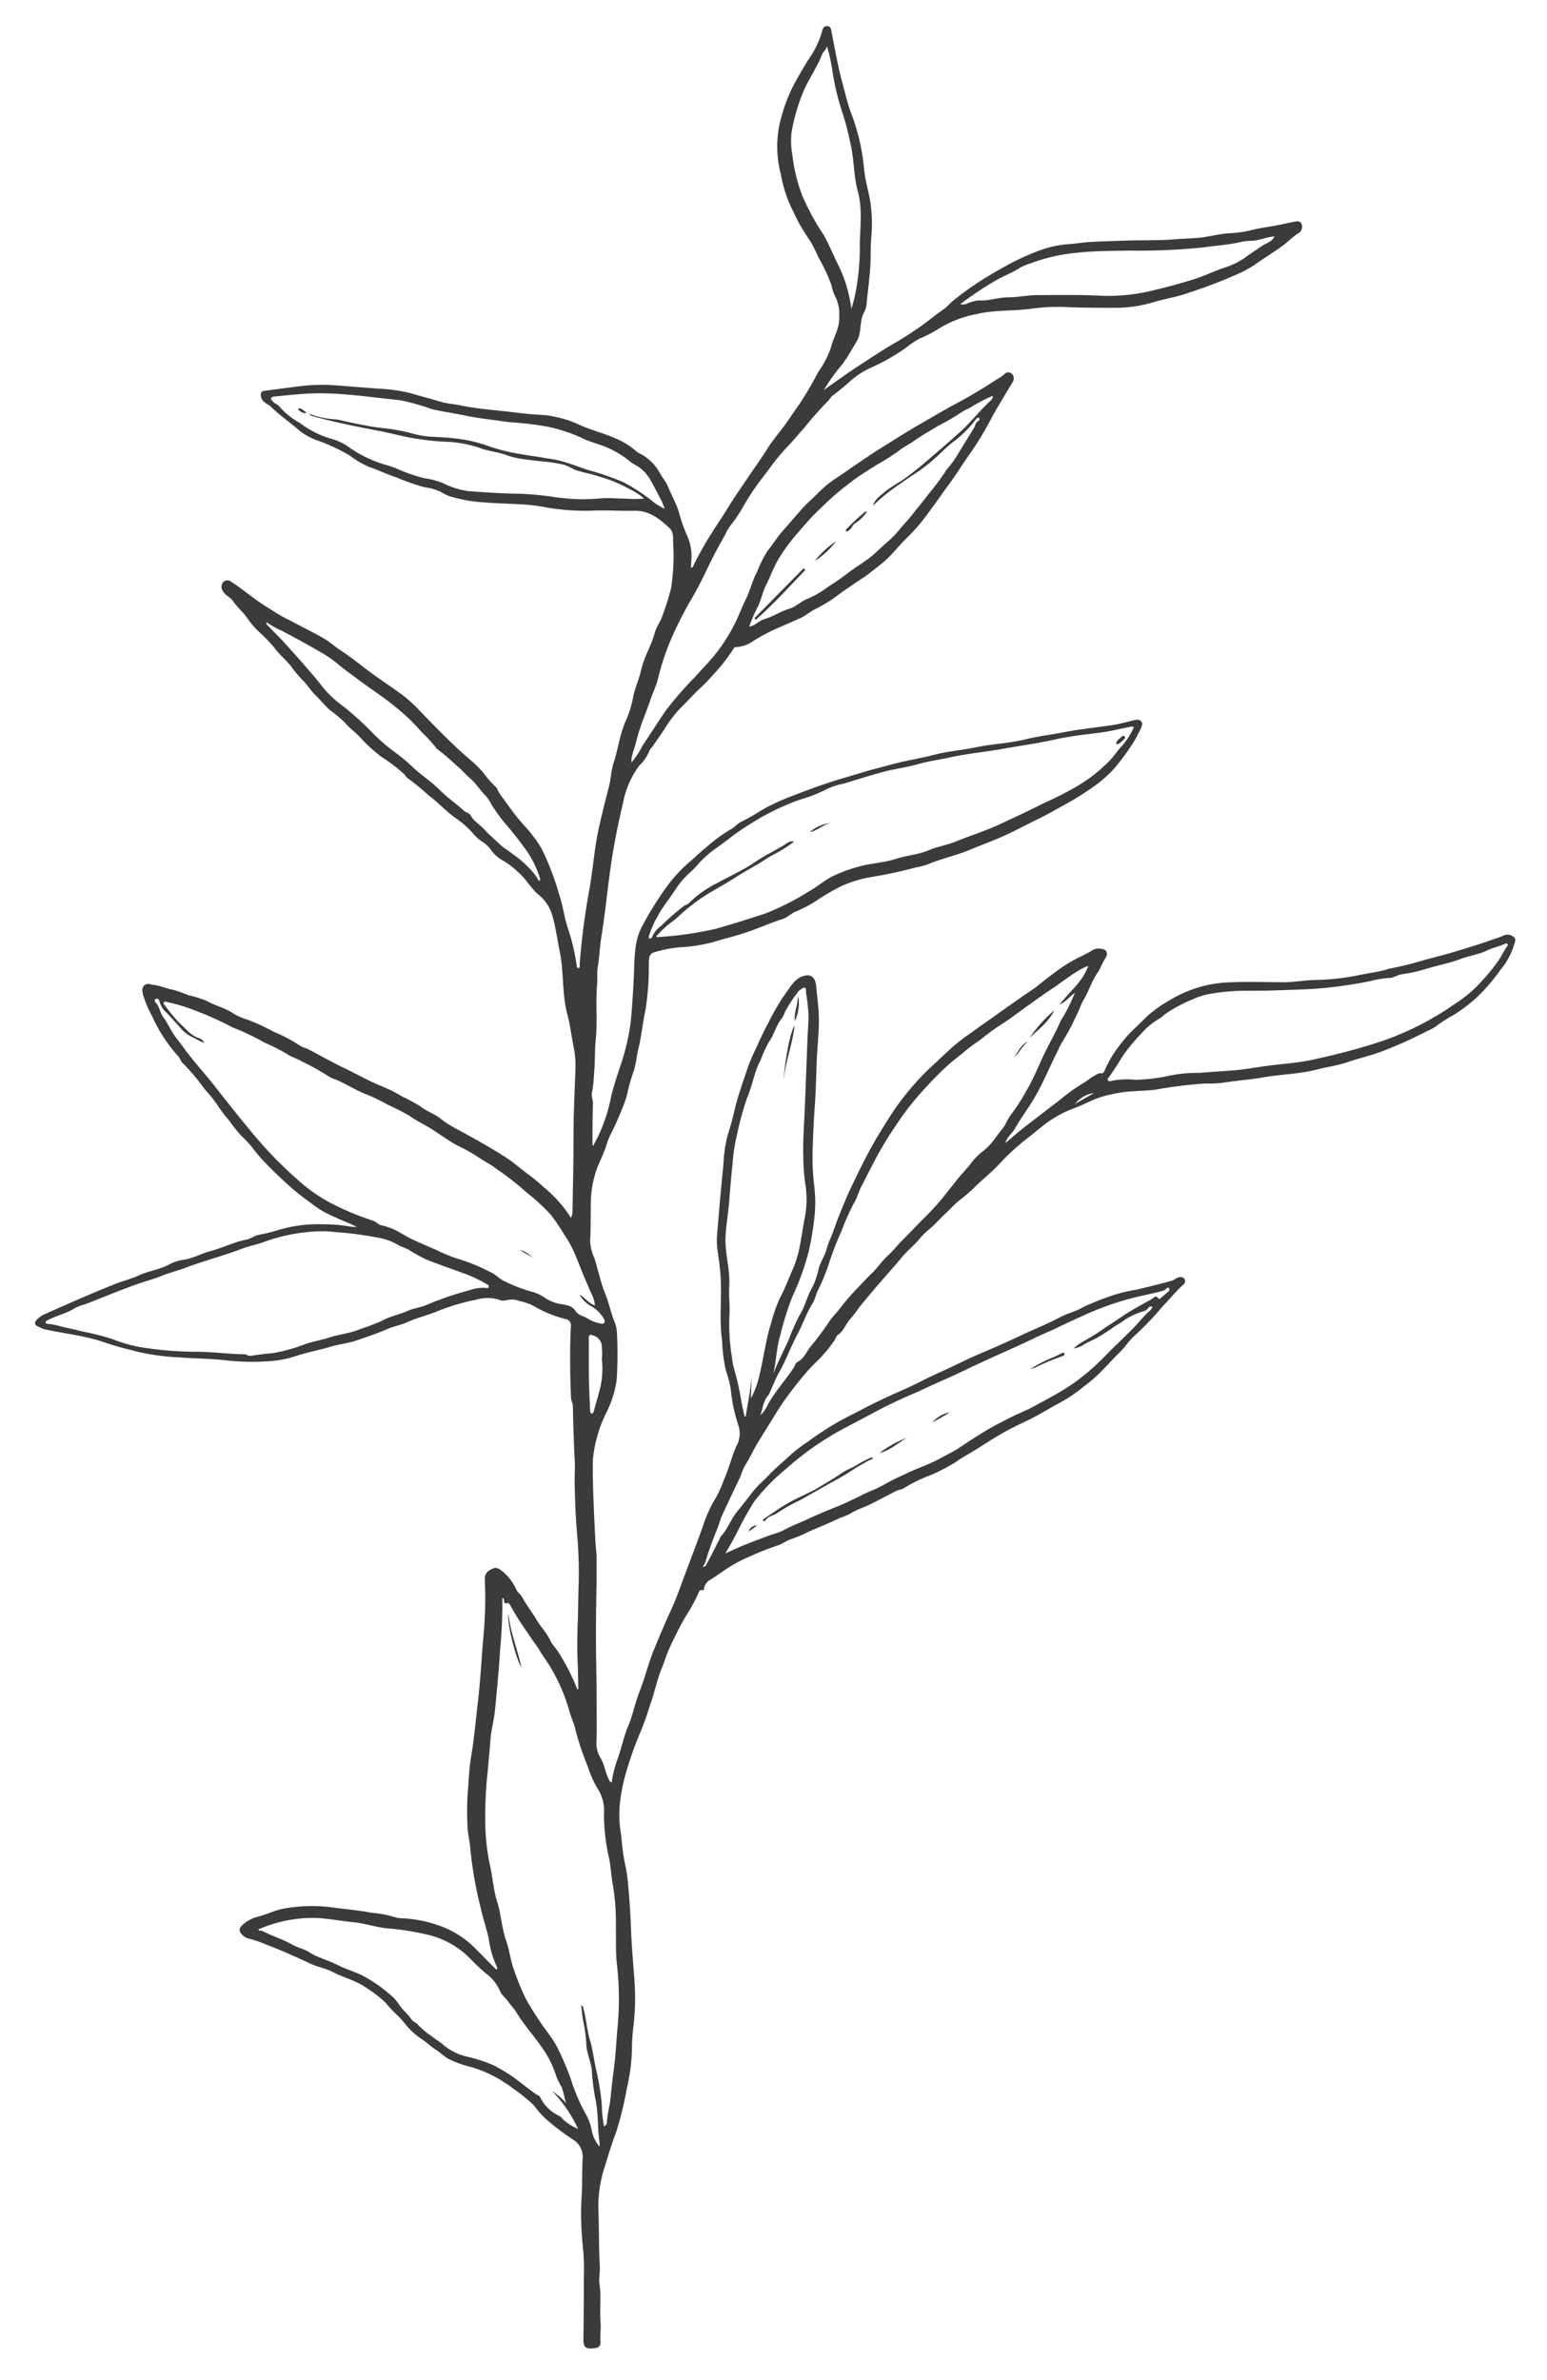 <svg xmlns="http://www.w3.org/2000/svg" xmlns:xlink="http://www.w3.org/1999/xlink" width="220.108" height="338.604" viewBox="0 0 220.108 338.604">
  <defs>
    <clipPath id="clip-path">
      <rect id="Rechteck_171" data-name="Rechteck 171" width="208.665" height="331.524" fill="none"/>
    </clipPath>
  </defs>
  <g id="Gruppe_281" data-name="Gruppe 281" transform="matrix(0.999, 0.035, -0.035, 0.999, 11.57, 0)">
    <g id="Gruppe_274" data-name="Gruppe 274" transform="translate(0)" clip-path="url(#clip-path)">
      <path id="Pfad_2453" data-name="Pfad 2453" d="M137.129,157.988c.315-.278.553-.473.774-.686,1.359-1.3,2.842-2.456,4.278-3.665.787-.662,1.611-1.315,2.4-1.97a26.258,26.258,0,0,1,3.2-2.5c.648-.389,1.226-.959,1.919-1.341.2-.112.391-.273.62-.24.4.056.483-.17.6-.476a16.605,16.605,0,0,1,2.2-3.885A17.341,17.341,0,0,1,154.991,141c.684-.666,1.328-1.42,2.023-2.078a19.447,19.447,0,0,1,2.78-2.067,17.5,17.5,0,0,1,8.288-2.837c2.533-.206,5.074-.219,7.613-.28,1.579-.037,3.115-.4,4.685-.493a33.547,33.547,0,0,0,6.157-.892c1.332-.338,2.7-.523,4.007-.967a2.963,2.963,0,0,1,.391-.126,48.911,48.911,0,0,0,5.079-1.463c1.584-.475,3.174-.938,4.735-1.484,1.432-.5,2.877-.98,4.278-1.544.642-.258,1.323-.46,1.947-.784a1.347,1.347,0,0,1,1.49.188c.388.308.108.736.034,1.14a10.071,10.071,0,0,1-1.825,3.613,26.271,26.271,0,0,1-3.263,4.055,22.467,22.467,0,0,1-3.093,2.515,20.516,20.516,0,0,0-2.507,1.74,5.628,5.628,0,0,1-1.169.684,63.235,63.235,0,0,1-6.252,3.093c-1.657.7-3.388,1.152-5.06,1.791-1.333.509-2.775.741-4.146,1.151-2.514.749-5.128.865-7.662,1.4-1.917.4-3.853.6-5.767.974a15.421,15.421,0,0,1-2.389.187,60.77,60.77,0,0,0-7.139,1.13c-1.128.175-2.273.241-3.411.359a20.268,20.268,0,0,0-4.03.866c-1.35.429-2.558,1.2-3.864,1.744a16.368,16.368,0,0,0-4.492,2.7c-.88.759-1.754,1.534-2.643,2.27a31.834,31.834,0,0,0-3.445,3.466c-1.052,1.187-2.255,2.206-3.335,3.353a23.207,23.207,0,0,1-2.033,1.89c-.761.633-1.387,1.426-2.094,2.118-.739.723-1.361,1.55-2.16,2.227a13.268,13.268,0,0,0-1.6,1.756c-.646.788-1.424,1.443-2.046,2.252-.931,1.209-1.917,2.377-2.876,3.564q-1.409,1.743-2.766,3.528c-.5.659-.932,1.419-1.459,2.024-.646.743-.878,1.758-1.692,2.348-.26.188-.284.508-.438.754a20.09,20.09,0,0,1-1.879,2.515c-.527.609-1.113,1.166-1.636,1.792-.887,1.063-1.714,2.167-2.5,3.3a39.093,39.093,0,0,0-2.1,3.313c-.74,1.351-1.539,2.671-2.291,4.014-.63,1.125-1.094,2.327-1.766,3.422a12.156,12.156,0,0,0-.586,1.6c-.821,1.87-1.634,3.744-2.415,5.63-.252.609-.373,1.271-.6,1.893a47.156,47.156,0,0,0-1.553,4.868,2.416,2.416,0,0,1-.337.561c.477.013.541-.365.656-.6.576-1.164,1.114-2.346,1.664-3.523.038-.082.036-.192.092-.254.98-1.081,1.358-2.521,2.249-3.674.784-1.014,1.516-2.089,2.287-3.112.57-.759,1.327-1.423,1.97-2.157,1.012-1.156,2.176-2.156,3.252-3.245a22.965,22.965,0,0,1,2.274-1.825,42.732,42.732,0,0,1,4.522-3.14c.866-.514,1.758-.982,2.632-1.483q2.849-1.632,5.812-3.044c1.123-.533,2.223-1.128,3.3-1.722,1.142-.627,2.327-1.188,3.479-1.78,1.327-.682,2.641-1.407,4-2.04,1.957-.912,3.909-1.85,5.825-2.841,1.864-.965,3.8-1.8,5.611-2.851,1.03-.6,2.208-.9,3.191-1.53a38.184,38.184,0,0,1,3.529-1.588,21.092,21.092,0,0,1,4-1.175c1.663-.46,3.323-.934,4.971-1.444.4-.122.673-.528,1.147-.555.309-.018.561.034.693.317a.621.621,0,0,1-.189.745c-1.007.972-1.843,2.1-2.776,3.128a45.963,45.963,0,0,1-3.723,4.205,10.45,10.45,0,0,0-1.437,1.7c-.485.656-1.075,1.216-1.609,1.821-.791.895-1.576,1.806-2.421,2.65-.734.734-1.567,1.375-2.355,2.055a21.977,21.977,0,0,1-3.137,2.132c-1.179.706-2.327,1.474-3.543,2.135s-2.485,1.28-3.682,2.016-2.379,1.527-3.525,2.328c-1.1.773-2.292,1.421-3.365,2.258a27.412,27.412,0,0,1-3.5,1.954,20.07,20.07,0,0,0-3.463,1.831c-.386.329-.925.339-1.371.6-1.081.622-2.175,1.234-3.264,1.841-1.028.575-2.153.949-3.132,1.615a14.319,14.319,0,0,1-1.431.644c-1.417.756-2.893,1.394-4.334,2.093a19.416,19.416,0,0,1-2.4,1.124c-.662.216-1.246.728-1.931.98a41.277,41.277,0,0,0-3.833,1.669,20.73,20.73,0,0,0-3.279,1.885c-.74.548-1.485,1.107-2.25,1.628a1.818,1.818,0,0,0-.889,1.238c-.02.123.018.365-.15.321-.476-.125-.568.251-.661.51a23.7,23.7,0,0,1-1.619,3.22c-.806,1.478-1.479,3.007-2.142,4.542-.415.96-.652,1.995-1.022,2.976-.663,1.757-.925,3.627-1.523,5.391a36.946,36.946,0,0,1-1.207,3.829,49.978,49.978,0,0,0-1.674,5.18A26.132,26.132,0,0,0,85.6,253.8a16.157,16.157,0,0,0,.315,4.422c.156,1.109.285,2.225.517,3.319.205.969.485,1.919.621,2.906q.5,3.631.761,7.287c.171,2.442.492,4.874.749,7.31a34.866,34.866,0,0,1,.048,6.776,23.4,23.4,0,0,0-.08,2.47,26.968,26.968,0,0,1-.5,5.944,50.919,50.919,0,0,1-1.319,6.36c-.641,1.852-1.11,3.749-1.631,5.628a18.253,18.253,0,0,0-.477,6.068c.16,2.482.218,4.972.443,7.447.08.877-.107,1.763.048,2.586.338,1.8.122,3.609.335,5.4.11.925-.015,1.873.093,2.809a.742.742,0,0,1-.657.888c-1.435.288-1.767-.054-1.788-1.171q-.085-4.424-.252-8.844a30.922,30.922,0,0,0-.29-4.367,44.169,44.169,0,0,1-.407-7.7c-.009-1.572-.077-3.145-.067-4.719a2.882,2.882,0,0,0-1.464-2.739,33.773,33.773,0,0,1-3.814-2.671,11.185,11.185,0,0,1-1.716-1.763,10.161,10.161,0,0,0-.836-.782,28.353,28.353,0,0,0-2.621-1.882c-.5-.39-1.08-.677-1.618-1.02a17.763,17.763,0,0,0-4.334-1.706,14.89,14.89,0,0,1-3.28-1.073c-.6-.356-1.124-.83-1.724-1.182-.728-.427-1.341-1.006-2.067-1.448a10.053,10.053,0,0,1-2.406-2.043,13.226,13.226,0,0,0-1.5-1.509c-.643-.539-1.142-1.2-1.771-1.753a19.8,19.8,0,0,0-2.609-1.811c-1.482-.928-3.2-1.253-4.748-2.008-.931-.454-2.017-.581-2.982-.981-2.134-.882-4.261-1.785-6.449-2.521a17.826,17.826,0,0,0-2.59-.8,1.94,1.94,0,0,1-1.1-.627.765.765,0,0,1-.008-1.184,4.844,4.844,0,0,1,2.171-1.336c1.309-.363,2.486-1.067,3.849-1.331a22.145,22.145,0,0,1,6.605-.4c1.931.2,3.881.274,5.793.586a14.657,14.657,0,0,1,3.357.519,4.179,4.179,0,0,0,1.168.109,18.265,18.265,0,0,1,4.87.775,13.6,13.6,0,0,1,5.015,2.693c1.211,1.109,2.395,2.247,3.6,3.375a.323.323,0,0,0,.043-.451,13.357,13.357,0,0,1-1.27-3.872c-.36-1.462-.912-2.858-1.288-4.316a57.258,57.258,0,0,1-1.786-8.4c-.116-1.126-.472-2.234-.525-3.36a40.9,40.9,0,0,1-.134-4.457c.106-1.733.06-3.484.294-5.2.34-2.487.468-4.988.674-7.483.248-3.011.334-6.032.449-9.052a61.372,61.372,0,0,0,.1-6.644c-.052-.752-.092-1.5-.147-2.255-.069-.951.584-1.326,1.225-1.6.471-.2.992.191,1.376.506a6.82,6.82,0,0,1,1.928,2.415c.187.407.638.632.87,1.036.642,1.119,1.5,2.1,2.185,3.179.639,1.015,1.533,1.83,2.077,2.916.284.568.809.995,1.166,1.556a31.5,31.5,0,0,1,2.809,5.016c.032.079.049.183.215.188-.068-1.2-.112-2.4-.209-3.592-.161-1.984-.212-3.97-.206-5.96.006-1.69-.055-3.379-.058-5.069a59.431,59.431,0,0,0-.4-6.834c-.213-1.809-.406-3.621-.524-5.434-.093-1.431-.194-2.866-.189-4.309,0-1.012-.141-2.043-.212-3.067-.138-2-.284-4-.382-6-.021-.422-.276-.733-.308-1.157-.262-3.394-.422-6.791-.381-10.194a.873.873,0,0,0-.782-.994,17.465,17.465,0,0,1-4.158-1.469,7.779,7.779,0,0,0-2.425-.857,3.172,3.172,0,0,0-1.967-.057,1.451,1.451,0,0,1-1.058-.057,5.662,5.662,0,0,0-3.177.118,31.061,31.061,0,0,0-5.563,1.876c-1.358.616-2.8.989-4.131,1.659-.889.447-1.9.65-2.8,1.078-1.468.7-2.985,1.272-4.5,1.842-1.084.407-2.267.543-3.367.916-1.759.6-3.577.989-5.319,1.651a14.688,14.688,0,0,1-3.472.759,32.912,32.912,0,0,1-6.338.088c-2.208-.163-4.413-.081-6.616-.183a32.513,32.513,0,0,1-5.756-.568c-1.573-.36-3.171-.665-4.705-1.147-2.887-.906-5.894-1.079-8.837-1.626a7.227,7.227,0,0,1-1.081-.484c-.271-.094-.2-.519.009-.78a3.777,3.777,0,0,1,1.322-.948c1.539-.761,3.088-1.5,4.637-2.244,1.619-.776,3.255-1.517,4.893-2.254,1.124-.5,2.334-.817,3.41-1.368,1.435-.735,3.052-.957,4.438-1.8a6.186,6.186,0,0,1,1.994-.688c1.312-.261,2.443-.979,3.707-1.359,1.725-.52,3.317-1.415,5.088-1.822.568-.13,1.018-.536,1.6-.708a25.12,25.12,0,0,0,2.576-.706,19.726,19.726,0,0,1,6.617-1.138,22.1,22.1,0,0,1,3.96.2,6.575,6.575,0,0,0,.852.006c-1.992-.919-4.177-1.474-6.021-2.736-1.227-.84-2.465-1.669-3.619-2.627q-1.853-1.537-3.586-3.2a21.134,21.134,0,0,1-1.794-1.916,14.943,14.943,0,0,0-1.874-1.934,18.039,18.039,0,0,1-1.785-2.091,15.923,15.923,0,0,1-1.584-1.914,20.136,20.136,0,0,0-2.055-2.415,29.332,29.332,0,0,0-3.248-3.594c-.3-.243-.393-.654-.665-.948a21.33,21.33,0,0,1-3.875-5.481,16.894,16.894,0,0,1-1.453-3.1c-.111-.476-.255-.981.15-1.362.371-.35.822-.14,1.279-.1.969.078,1.853.47,2.8.6a14.844,14.844,0,0,1,2.189.691,14.936,14.936,0,0,1,2.7.743c1.259.657,2.68.894,3.9,1.68a8.522,8.522,0,0,0,1.9.75,27.543,27.543,0,0,1,3.886,1.625,20.458,20.458,0,0,1,3.722,1.8,5.232,5.232,0,0,0,1.076.424c1.776.818,3.5,1.755,5.29,2.53,1.745.755,3.425,1.649,5.211,2.33a19.551,19.551,0,0,1,3.221,1.449,28.638,28.638,0,0,1,2.587,1.265c.978.751,2.178,1.04,3.155,1.8a16.27,16.27,0,0,0,2.722,1.546c2.277,1.15,4.549,2.31,6.735,3.619,1.143.685,2.161,1.575,3.279,2.307a26.766,26.766,0,0,1,2.123,1.647,18.466,18.466,0,0,1,4.061,4.258,2.368,2.368,0,0,0,.181-1.054c-.064-3.453-.089-6.907-.22-10.358-.121-3.178-.072-6.353-.068-9.53a13.25,13.25,0,0,0-.335-3.237c-.382-1.544-.6-3.142-1.069-4.667-.907-2.924-.7-6.017-1.411-8.956-.43-1.784-.717-3.617-1.318-5.342a5.719,5.719,0,0,0-1.934-2.62c-1.2-.915-1.935-2.3-3.132-3.2a10.767,10.767,0,0,0-2.3-1.6,5.119,5.119,0,0,1-1.63-1.4A4.292,4.292,0,0,0,61.35,117.8a5.843,5.843,0,0,1-1.564-1.3,14.218,14.218,0,0,0-2.726-2.174c-1.277-.872-2.368-2.016-3.648-2.884a37.513,37.513,0,0,0-3.105-2.377c-.244-.132-.381-.449-.607-.631a23.2,23.2,0,0,0-3.189-2.24c-.281-.159-.5-.381-.743-.551a20.246,20.246,0,0,1-2.516-2.237c-.664-.644-1.436-1.15-2.07-1.834a14.092,14.092,0,0,0-2.061-1.648c-.827-.611-1.468-1.415-2.232-2.089-.789-.7-1.34-1.6-2.136-2.3A19.038,19.038,0,0,1,33.1,93.666c-.669-.767-1.463-1.394-2.131-2.159a20.652,20.652,0,0,0-2.522-2.5,11.745,11.745,0,0,1-1.81-1.986c-.645-.824-1.473-1.46-2.084-2.309-.374-.519-1.081-.7-1.447-1.308a1.052,1.052,0,0,1-.052-1.266.821.821,0,0,1,1.179-.122c.744.435,1.457.925,2.159,1.425.586.417,1.178.819,1.78,1.213.873.571,1.779,1.075,2.679,1.6s1.867.921,2.8,1.383c1.335.66,2.7,1.253,4.016,1.964.923.5,1.707,1.173,2.6,1.708,1.566.942,3.008,2.083,4.524,3.1,1.4.94,2.852,1.831,4.251,2.773a19.808,19.808,0,0,1,2.59,2.178c.9.867,1.8,1.744,2.711,2.6,1.526,1.422,3.066,2.835,4.71,4.133a16.956,16.956,0,0,1,1.94,1.77,15.457,15.457,0,0,0,1.874,2c.268.2.293.5.46.735.6.848,1.27,1.642,1.9,2.463a28.492,28.492,0,0,0,1.95,2.224,19.241,19.241,0,0,1,2.506,3.092,38.549,38.549,0,0,1,2.723,6.406c.621,1.6.853,3.309,1.453,4.883a29.346,29.346,0,0,1,1.391,5.063c.035.185.021.5.282.484.293-.019.154-.328.16-.5a101.41,101.41,0,0,1,1-10.646c.431-2.977.51-5.993,1.067-8.951q.548-2.913,1.208-5.8c.265-1.162.228-2.372.562-3.512.606-2.07.743-4.251,1.627-6.264A15.674,15.674,0,0,0,82,96.213c.248-1.273.742-2.475.984-3.748.349-1.836,1.315-3.473,1.736-5.292.2-.878.78-1.624,1.014-2.509a36.619,36.619,0,0,0,1.089-3.917,30.749,30.749,0,0,0,.07-6.506c-.051-.75.024-1.529-.623-2.083-1.457-1.248-2.945-2.386-5.046-2.26-1.844.111-3.7.046-5.541.16a32.22,32.22,0,0,1-7.184-.223c-2.841-.466-5.682-.226-8.519-.379a20.456,20.456,0,0,1-5.19-.73,6.485,6.485,0,0,1-1.107-.5,7.2,7.2,0,0,0-2.416-.627,32.654,32.654,0,0,1-4.177-1.3c-1.307-.376-2.547-.936-3.853-1.327a12.714,12.714,0,0,1-2.729-1.482,25.572,25.572,0,0,0-4.463-1.932,9.32,9.32,0,0,1-2.756-1.305c-1.393-1.143-2.924-2.1-4.26-3.312-.49-.443-1.245-.569-1.47-1.342-.164-.562-.062-.84.5-.932,1.571-.258,3.14-.526,4.711-.784a26.587,26.587,0,0,1,5.464-.334c2.058.088,4.115.185,6.173.257a22.2,22.2,0,0,1,4.624.54c1.339.336,2.69.639,4.024,1,.911.247,1.857.248,2.778.411,2.589.458,5.218.5,7.826.744,1.4.133,2.825.209,4.242.231a16.04,16.04,0,0,1,5.4,1.355c1.637.618,3.361.983,4.966,1.648a10.535,10.535,0,0,1,3.01,1.755,1.8,1.8,0,0,0,.414.224,6.821,6.821,0,0,1,2.987,2.725c.335.615.867,1.106,1.158,1.759.557,1.251,1.287,2.41,1.742,3.724a20.727,20.727,0,0,0,1.348,3.407,7.313,7.313,0,0,1,.626,3.647c0,.246,0,.492,0,.762.332-.077.348-.344.427-.533a45,45,0,0,1,2.208-4.277c.68-1.23,1.464-2.394,2.146-3.622.856-1.54,1.821-3.02,2.752-4.517.919-1.478,1.9-2.917,2.767-4.426.762-1.33,1.76-2.486,2.575-3.766.581-.914,1.171-1.834,1.762-2.737a50.249,50.249,0,0,0,2.5-4.638,13.541,13.541,0,0,0,1.665-3.483c.294-1.508,1.2-2.862,1.034-4.493a5.469,5.469,0,0,0-.657-2.8,6.586,6.586,0,0,1-.6-1.6,22.959,22.959,0,0,0-1.947-3.824,23.214,23.214,0,0,0-1.22-2.251c-.481-.652-.923-1.321-1.375-1.988-.6-.891-1.033-1.853-1.553-2.775a19.468,19.468,0,0,1-1.684-4.786,15.407,15.407,0,0,1-.24-7.865,24.532,24.532,0,0,1,1.439-4.376c.677-1.425,1.424-2.827,2.214-4.2A12.792,12.792,0,0,0,105.535.733c.075-.416.233-.75.736-.732s.511.44.6.786C107.44,3.128,107.9,5.5,108.621,7.8c.443,1.42.805,2.872,1.367,4.259a29.948,29.948,0,0,1,2.182,7.923c.183,1.646.762,3.227,1.08,4.851a21.01,21.01,0,0,1,.3,4.971c-.066,1.5.058,3.014,0,4.519-.067,1.758-.253,3.512-.353,5.27a3.588,3.588,0,0,1-.4,1.144c-.518,1.291-.114,2.76-.819,4-.625,1.1-1.178,2.224-1.9,3.274a27.159,27.159,0,0,0-2.517,3.769c1.618-1.219,3.061-2.362,4.563-3.421,1.683-1.187,3.35-2.393,5.1-3.5a48.047,48.047,0,0,0,4.535-3.2c.82-.664,1.632-1.353,2.478-1.993.514-.388.89-.931,1.406-1.355a47.53,47.53,0,0,1,4.265-3.251c1.347-.875,2.7-1.717,4.1-2.515a35.435,35.435,0,0,1,3.974-1.863,15.228,15.228,0,0,1,3.93-.9c1.1-.14,2.2-.354,3.3-.44,1.45-.113,2.9-.209,4.355-.311,2.44-.173,4.892-.166,7.324-.459,1.043-.126,2.1-.17,3.139-.3,1.437-.185,2.823-.638,4.273-.8a17.738,17.738,0,0,0,3.163-.53c1.354-.414,2.747-.6,4.11-.938.752-.186,1.5-.384,2.258-.552.353-.078.731-.039.869.356a1.074,1.074,0,0,1-.388,1.29c-.831.534-1.457,1.29-2.226,1.888-1.279,1-2.634,1.887-3.916,2.871a17.052,17.052,0,0,1-2.445,1.422,70.46,70.46,0,0,1-6.671,2.816c-1.685.692-3.452,1-5.147,1.581a18.659,18.659,0,0,1-5.423.96c-2.087.075-4.176.137-6.267.139a28.3,28.3,0,0,0-5.195.344c-2.7.51-5.481.368-8.127,1.1a15.763,15.763,0,0,0-5.162,2.171,18.252,18.252,0,0,1-2.818,1.6,12.838,12.838,0,0,0-1.863,1.357,29.268,29.268,0,0,1-4.751,2.946,11.69,11.69,0,0,0-3.2,2.251c-.736.729-1.542,1.39-2.338,2.056-.239.2-.325.5-.538.7a51.567,51.567,0,0,0-3.378,4.107c-.652.738-1.234,1.549-1.89,2.284A29.758,29.758,0,0,0,100.57,62.7c-.528.775-1.071,1.562-1.63,2.324a36.638,36.638,0,0,0-2.169,3.552,20.279,20.279,0,0,1-1.881,3.048,6.251,6.251,0,0,0-.626,1.21c-.716,1.362-1.411,2.728-2.034,4.14-.7,1.588-1.39,3.189-2.21,4.731a56.285,56.285,0,0,0-2.742,5.773,34.907,34.907,0,0,0-1.853,6.127c-.2,1.035-.661,2.026-.969,3.05-.6,1.98-1.38,3.9-1.8,5.939-.154.749-.414,1.481-.556,2.238a2,2,0,0,0-.021.859,11.645,11.645,0,0,0,1.453-2.4c1.093-1.735,2.108-3.516,3.225-5.24A51.647,51.647,0,0,1,90.6,93.318c1.058-1.278,2.207-2.5,3.162-3.853a25.2,25.2,0,0,0,2.323-4.057c.512-1.119.885-2.293,1.391-3.4.608-1.328.862-2.775,1.511-4.059a16.77,16.77,0,0,1,1.375-3.014c.7-.884,1.21-1.884,1.932-2.758.9-1.091,1.79-2.2,2.679-3.3.685-.851,1.5-1.565,2.231-2.354A15.18,15.18,0,0,1,109.55,64.4c1.2-.843,2.357-1.741,3.541-2.6,1.019-.743,2.044-1.492,3.088-2.189,1.751-1.168,3.478-2.372,5.271-3.482,1.552-.96,3.082-1.95,4.655-2.882a70.01,70.01,0,0,0,5.938-3.8,5.666,5.666,0,0,0,1.093-.786.738.738,0,0,1,1.05-.168.937.937,0,0,1,.193,1.229c-1.016,1.847-2.075,3.669-3,5.567a43.387,43.387,0,0,1-2.7,4.8c-.993,1.507-1.876,3.081-2.9,4.569-.906,1.321-1.764,2.679-2.68,3.99A26.134,26.134,0,0,1,120.3,72.2c-1.028,1.032-1.883,2.234-2.9,3.279-.8.821-1.724,1.522-2.6,2.266-.639.542-1.362.976-2.019,1.483-.682.525-1.408,1-2.058,1.558a20.894,20.894,0,0,1-3.383,2.251c-.691.393-1.257.942-1.98,1.3-1.214.6-2.435,1.179-3.654,1.765A29.69,29.69,0,0,0,98.8,87.807a4.615,4.615,0,0,1-2.422.974.4.4,0,0,0-.377.253,24.514,24.514,0,0,1-2.859,3.908,21.743,21.743,0,0,1-1.868,2.043c-.689.705-1.345,1.473-2,2.192a17.438,17.438,0,0,0-2.369,3.071c-.578,1.023-1.238,2-1.866,2.992-.182.288-.467.517-.542.863a5.92,5.92,0,0,1-1.313,2.021,12.645,12.645,0,0,0-2.051,4.967c-.538,2.793-1.05,5.579-1.383,8.409-.445,3.779-.646,7.58-1.123,11.353-.172,1.364-.152,2.738-.342,4.09-.121.854.037,1.683-.008,2.522-.142,2.645.258,5.283.076,7.934-.108,1.585.051,3.19-.073,4.774a17.031,17.031,0,0,1-.194,2.714c-.11.46.192.99.191,1.531,0,1.921.077,3.841.13,5.762a1.34,1.34,0,0,0,.1.279c.191-.39.336-.71.5-1.018a23.673,23.673,0,0,0,1.844-6.256c.282-1.259.631-2.505.986-3.747a32.833,32.833,0,0,0,1.4-6.734c.128-1.827.164-3.653.21-5.48.046-1.779-.05-3.57.128-5.334a8.979,8.979,0,0,1,1-3.312,48.416,48.416,0,0,1,2.865-4.988,21.013,21.013,0,0,1,3.178-3.829c.837-.738,1.594-1.589,2.453-2.305a22.152,22.152,0,0,1,3.433-2.722c.554-.3.9-.859,1.5-1.148a27.271,27.271,0,0,0,2.692-1.665,26.474,26.474,0,0,1,3.758-1.971c2.125-.919,4.269-1.816,6.457-2.6,1.346-.485,2.712-.9,4.06-1.376,1.285-.451,2.6-.8,3.9-1.216,2.023-.648,4.113-1.02,6.135-1.625,2-.6,4.057-.819,6.063-1.313,2.29-.563,4.667-.713,6.921-1.362,1.754-.506,3.548-.761,5.313-1.175,2.355-.552,4.767-.857,7.145-1.317.959-.186,1.892-.5,2.84-.753.381-.1.816-.2,1.1.137.265.318.049.716-.076,1.045a16.546,16.546,0,0,1-1.232,2.43,32.991,32.991,0,0,1-2.212,3.207,17.194,17.194,0,0,1-3.1,2.925,40.671,40.671,0,0,1-4.22,2.808c-1.138.7-2.286,1.4-3.463,2.02-1.343.709-2.658,1.472-4.006,2.172-1.789.929-3.653,1.667-5.476,2.506-1.93.888-4,1.374-5.92,2.282a12.145,12.145,0,0,1-1.708.5,61.815,61.815,0,0,1-6.08,1.538,17.358,17.358,0,0,0-4.449,1.519,33.2,33.2,0,0,0-2.98,1.852,18.338,18.338,0,0,1-3.2,1.906c-.723.282-1.211.921-1.966,1.186-1.623.571-3.168,1.339-4.777,1.959-1.3.5-2.624.913-3.947,1.312a22.775,22.775,0,0,1-4.929,1.168,17.22,17.22,0,0,0-4.458.939c-.732.26-.664,1.011-.665,1.591a38.182,38.182,0,0,1-.258,6.75c-.328,1.8-.41,3.619-.791,5.4-.229,1.07-.252,2.193-.563,3.234a29.217,29.217,0,0,0-.762,3.014,6.9,6.9,0,0,1-.278,1.2,46.642,46.642,0,0,1-1.848,4.749,8.122,8.122,0,0,0-.613,1.669c-.306,1.163-.831,2.245-1.227,3.374a15.206,15.206,0,0,0-.7,5.462c.035,1.643.113,3.287.078,4.928a6.525,6.525,0,0,0,.693,2.411c.6,1.641.981,3.366,1.694,4.944.609,1.346.916,2.785,1.539,4.118a5.581,5.581,0,0,1,.375,1.8,56.4,56.4,0,0,1,.164,6.369,14.8,14.8,0,0,1-1.34,4.759,19.4,19.4,0,0,0-1.635,6.511c0,1.46.074,2.921.174,4.378q.26,3.781.6,7.556c.072.786.222,1.6.242,2.359.031,1.19.1,2.385.121,3.577.055,3.676.133,7.355.334,11.025.165,2.991.27,5.982.391,8.974.035.843.049,1.689.045,2.533a4.135,4.135,0,0,0,.727,2.278c.592.942.709,2.1,1.313,3.05.067.107.108.267.328.25a15.581,15.581,0,0,1,.685-3.248c.541-1.62.79-3.328,1.4-4.908s.837-3.256,1.4-4.834c.742-2.091,1.174-4.27,1.956-6.354.656-1.747,1.317-3.5,2.038-5.213.788-1.87,1.378-3.8,2.018-5.706.749-2.237,1.524-4.47,2.232-6.722a18.231,18.231,0,0,1,1.725-4.115,16.828,16.828,0,0,0,1.015-2.541c.624-1.544.96-3.186,1.553-4.731a3.691,3.691,0,0,0,.279-2.873,23.326,23.326,0,0,1-1.3-5.128,14.56,14.56,0,0,0-.793-2.724,22.717,22.717,0,0,1-.7-4.249c-.568-3.145-.211-6.339-.574-9.49-.127-1.109-.313-2.215-.526-3.311a10.817,10.817,0,0,1-.128-2.6c.154-3.22.311-6.441.535-9.657a20.164,20.164,0,0,1,.462-4.268c.337-1.159.614-2.33.837-3.5.386-2.042,1.046-4,1.618-5.989a27.331,27.331,0,0,1,1.121-2.927c.515-1.234,1.011-2.482,1.619-3.67a32.719,32.719,0,0,1,1.977-3.778c.484-.7.895-1.459,1.441-2.129a3.139,3.139,0,0,1,1.055-.861c1.153-.568,1.98-.144,2.154,1.131.222,1.624.5,3.249.573,4.882.077,1.8-.072,3.6-.094,5.4-.026,2.191.027,4.385-.048,6.574-.07,2.055-.118,4.109-.1,6.166a34.955,34.955,0,0,0,.427,5.653,19.643,19.643,0,0,1,.111,4.963c-.112,1.39-.321,2.8-.57,4.185a37.139,37.139,0,0,1-2.159,6.682,45.929,45.929,0,0,0-1.533,5.645c-.432,1.764-.41,3.555-.751,5.313.58-1.641,1.295-3.227,1.985-4.812a30.833,30.833,0,0,1,1.455-3.641c.729-1.215.924-2.6,1.581-3.833a10.873,10.873,0,0,0,.928-3,13.1,13.1,0,0,1,.754-1.869c.244-.685.364-1.4.636-2.078.453-1.127.765-2.31,1.18-3.454.51-1.407,1.014-2.821,1.612-4.191.938-2.148,1.879-4.3,2.965-6.375.625-1.192,1.3-2.374,1.988-3.537a34.542,34.542,0,0,1,2.252-3.457,39.7,39.7,0,0,1,3.169-3.766q1.669-1.683,3.358-3.353a31.212,31.212,0,0,1,2.67-2.193c1.219-.964,2.474-1.882,3.7-2.832,1.065-.824,2.148-1.624,3.215-2.444.772-.593,1.6-1.117,2.331-1.756.745-.654,1.514-1.3,2.288-1.9a20.035,20.035,0,0,1,3.667-2.428,17.578,17.578,0,0,0,1.633-.961,1.543,1.543,0,0,1,.852-.217c.42.007.89.04,1.082.437.17.35-.036.727-.238,1.084-.359.632-.576,1.35-.965,1.96-.772,1.211-1.119,2.609-1.806,3.857-.436.791-.633,1.713-1.065,2.507a27,27,0,0,1-1.732,3.523,6.919,6.919,0,0,0-.545,1.178c-.714,1.5-1.313,3.049-2,4.552a31.593,31.593,0,0,1-1.663,3.316c-.736,1.218-1.523,2.413-2.184,3.68-.349.667-1.03,1.133-1.258,2.039M79.561,183.139a3.89,3.89,0,0,0-.373-1.316c-.425-.822-.8-1.669-1.2-2.5-.97-2.04-1.681-4.2-3.089-6.032a29.238,29.238,0,0,0-2.06-2.839c-.654-.665-1.357-1.3-2.083-1.912-.769-.643-1.609-1.2-2.357-1.865a41.668,41.668,0,0,0-3.442-2.429c-.948-.69-2.025-1.158-3.007-1.8a28.091,28.091,0,0,0-2.77-1.391c-1.267-.632-2.423-1.434-3.631-2.148-1.08-.639-2.248-1.1-3.292-1.82a34.374,34.374,0,0,0-3.191-1.481,22.513,22.513,0,0,0-3.155-1.392c-1.526-.546-2.9-1.387-4.411-1.952a4,4,0,0,1-1.007-.42,35.651,35.651,0,0,0-3.9-1.992c-.643-.37-1.453-.533-2.023-.922a28.741,28.741,0,0,0-3.29-1.526,37.733,37.733,0,0,0-3.859-1.736,7.634,7.634,0,0,1-1.147-.451,46.27,46.27,0,0,0-5.241-2.107,24.412,24.412,0,0,0-3.837-1c-.146-.036-.349-.122-.449.034-.119.187.046.348.171.475a25.8,25.8,0,0,0,2.108,2.387c.929.736,1.658,1.743,2.882,2.079a1.3,1.3,0,0,1,.793.646,7.735,7.735,0,0,1-1.5-.663,5,5,0,0,1-1.909-1.267c-.673-.744-1.4-1.44-2.1-2.163a3.266,3.266,0,0,1-1.087-1.585c-.052-.269-.247-.425-.5-.336-.277.1-.162.415-.055.511.609.545.656,1.395,1.141,2,.774.964,1.257,2.112,2.091,3.065.6.681,1.145,1.45,1.737,2.154,1.277,1.518,2.657,2.948,3.936,4.463,1.321,1.565,2.638,3.131,3.989,4.672,1.451,1.654,2.9,3.294,4.485,4.826,1.372,1.331,2.8,2.6,4.291,3.785a22.183,22.183,0,0,0,4.612,2.85,37.44,37.44,0,0,0,5.729,2.131c.483.129.756.566,1.265.63a9.169,9.169,0,0,1,2.914,1.082c.487.245.96.522,1.462.732,1.112.466,2.229.921,3.359,1.338a21.418,21.418,0,0,0,3.559,1.3,25.92,25.92,0,0,1,4.436,1.671c.764.285,1.284.921,2.03,1.212a22.334,22.334,0,0,0,3.84,1.341,5.086,5.086,0,0,1,1.834.725,5.939,5.939,0,0,0,1.787.779c.966.268,2.116.046,2.813,1.069.383.563,1.1.61,1.628.926a5.673,5.673,0,0,0,1.912.688c.209.04.374.1.552-.1.223-.251.008-.471-.072-.611a4.858,4.858,0,0,0-1.715-1.64,4.224,4.224,0,0,1-1.852-1.647c.817.415,1.33,1.176,2.246,1.473m5.4,116.726a.76.76,0,0,0,.382-.6c0-1.032.264-2.032.356-3.052.123-1.366.177-2.738.321-4.1.222-2.1.254-4.2.357-6.3a42.747,42.747,0,0,0-.371-8.891c-.279-1.738-.25-3.508-.354-5.264a33.367,33.367,0,0,0-.6-5.975c-.3-1.243-.391-2.536-.663-3.787a28.041,28.041,0,0,1-1-6.484,5.792,5.792,0,0,0-.916-3.4,13.967,13.967,0,0,1-1.593-3.187,41.391,41.391,0,0,1-1.9-5.007c-.228-1.055-.79-1.981-1.07-3a25.371,25.371,0,0,0-2.547-5.493c-.546-.986-1.3-1.834-1.9-2.778-.525-.819-1.183-1.532-1.708-2.349a38.393,38.393,0,0,1-2.717-3.966c-.09-.189-.281-.414-.469-.328-.4.185-.4-.1-.472-.323-.04-.131.054-.328-.247-.378a66.229,66.229,0,0,1-.05,7.27c-.069,2.906-.251,5.807-.432,8.709-.088,1.413-.436,2.786-.493,4.2-.06,1.53-.154,3.059-.24,4.588a56.75,56.75,0,0,0-.123,6.374,31.7,31.7,0,0,0,.866,6.762c.488,1.76.639,3.6,1.262,5.348.632,1.774.758,3.687,1.46,5.464.521,1.319.707,2.746,1.25,4.091a36.9,36.9,0,0,0,1.805,4.015,36.329,36.329,0,0,0,2.094,3.147c.841,1.217,1.867,2.3,2.622,3.606a42.731,42.731,0,0,1,2.088,4.411,27.111,27.111,0,0,0,2.268,4.9,7.5,7.5,0,0,1,1.008,2.435,4.766,4.766,0,0,0,1.173,2.221,3.131,3.131,0,0,0,0-.487c-.378-1.991-.3-4.036-.761-6.022a30.208,30.208,0,0,1-.692-4.113c-.118-1.29-.775-2.416-.919-3.693a20.034,20.034,0,0,0-.519-3.249,20.955,20.955,0,0,1-.407-2.424c.159.045.214.113.241.191.537,1.522.64,3.147,1.162,4.683.451,1.329.651,2.741,1.01,4.1a37.14,37.14,0,0,1,.993,4.924,18.347,18.347,0,0,0,.442,3.206m1.478-169.533c.126.138.318.094.489.068a50.2,50.2,0,0,0,7.968-1.443c2.315-.74,4.59-1.566,6.874-2.386a37.494,37.494,0,0,0,6.17-3.394c1.13-.663,2.1-1.611,3.241-2.242a21.133,21.133,0,0,1,3.645-1.508c1.744-.57,3.6-.684,5.347-1.32,1.53-.557,3.183-.705,4.69-1.416,1.158-.547,2.451-.775,3.636-1.306,2.143-.96,4.361-1.73,6.46-2.812,1.727-.891,3.468-1.752,5.17-2.693,1.307-.721,2.675-1.338,3.948-2.112a26.734,26.734,0,0,0,3.382-2.237,27.232,27.232,0,0,0,2.515-2.333c.586-.629,1.022-1.375,1.562-2.02a10.631,10.631,0,0,0,1.826-3,.908.908,0,0,0-.671.017c-1.406.335-2.8.73-4.225.962-2.067.337-4.132.623-6.17,1.159-2.442.642-4.94,1.068-7.411,1.6-2.533.547-5.115.864-7.632,1.514-1.468.378-2.96.627-4.413,1.1-1.634.535-3.35.785-5.005,1.3-1.833.572-3.641,1.208-5.453,1.835a10.044,10.044,0,0,0-2.312.816,20.286,20.286,0,0,1-3.853,1.682,35.11,35.11,0,0,0-6.82,3.62,33.081,33.081,0,0,0-2.777,2.041c-.652.556-1.362,1.105-2.044,1.641A14.219,14.219,0,0,0,92.1,119.78a14.907,14.907,0,0,1-1.365,1.489,11.479,11.479,0,0,0-1.851,2.4c-.768,1.279-1.694,2.461-2.353,3.811a14.157,14.157,0,0,0-1.123,2.84c-.032.133-.092.28.1.33a.254.254,0,0,0,.336-.162,3.743,3.743,0,0,1,1.228-1.66,33.27,33.27,0,0,1,3.149-2.951c.213-.167.529-.229.695-.426a15.5,15.5,0,0,1,4.032-3.063c1.724-1.048,3.55-1.908,5.189-3.123,1.28-.949,2.716-1.692,4.057-2.569.371-.243.775-.7,1.379-.524a19.966,19.966,0,0,1-2.714,1.863,11.528,11.528,0,0,0-1.369.868c-1.232.877-2.563,1.6-3.8,2.467-1.123.788-2.3,1.509-3.469,2.24a26.821,26.821,0,0,0-3.31,2.46c-.679.589-1.316,1.237-1.968,1.842a14.514,14.514,0,0,0-2.5,2.419M63.717,181.17c.188-.048.562.176.654-.154.074-.268-.3-.355-.5-.475a18.594,18.594,0,0,0-3.648-1.485c-1.638-.552-3.293-1.043-4.919-1.639a26.442,26.442,0,0,1-2.523-1.289c-.559-.273-1.175-.4-1.7-.721a8.742,8.742,0,0,0-3.055-.881,46.24,46.24,0,0,0-5.72-.532,13.745,13.745,0,0,0-2.581-.017,25.359,25.359,0,0,0-7.286,1.663c-1.09.489-2.275.72-3.39,1.192-2.538,1.077-5.2,1.845-7.747,2.916-1.185.5-2.436.841-3.618,1.377-1.051.476-2.168.793-3.245,1.217-2.525.994-4.982,2.138-7.48,3.191a6.887,6.887,0,0,0-1.317.549c-1.186.839-2.622,1.146-3.852,1.88-.139.083-.307.162-.27.344.031.151.2.163.341.174a8.106,8.106,0,0,1,1.278.167c1.208.287,2.441.467,3.653.737a38.539,38.539,0,0,1,4.331.943,20.245,20.245,0,0,0,3.965.992,49.577,49.577,0,0,0,8.121.383c2.291-.071,4.591.182,6.891.121.1,0,.2.118.3.136a1.519,1.519,0,0,0,.607.039c.494-.131,1-.18,1.5-.276.65-.125,1.311-.132,1.961-.306a24.894,24.894,0,0,0,3.753-1.2c1.155-.514,2.419-.723,3.614-1.17,1.473-.551,3.081-.714,4.531-1.41a30.672,30.672,0,0,0,2.89-1.214c1.192-.736,2.554-1.005,3.787-1.621.79-.394,1.749-.505,2.559-.9a45.629,45.629,0,0,1,6.123-2.335,5.643,5.643,0,0,1,1.995-.394m84.333-48.807c-.333.155-.569.244-.784.37-1.54.9-2.883,2.079-4.327,3.115-1.29.925-2.536,1.911-3.8,2.875-.977.748-1.92,1.544-2.929,2.245a29.183,29.183,0,0,0-2.641,2.016c-.811.715-1.724,1.3-2.523,2.033-.821.759-1.731,1.455-2.531,2.241q-1.521,1.5-2.909,3.138a40.668,40.668,0,0,0-3.3,4.314c-.976,1.525-1.934,3.067-2.782,4.664-.945,1.78-1.757,3.631-2.629,5.449-.4.844-.594,1.809-1.063,2.581a37.367,37.367,0,0,0-1.607,4.025,41.207,41.207,0,0,0-1.649,4.808,28.722,28.722,0,0,1-1.33,3.542c-.3.645-.383,1.356-.744,1.985-.827,1.441-1.3,3.044-2.031,4.541-.848,1.741-1.439,3.629-2.344,5.354-.509.971-.839,1.993-1.258,2.988a1.372,1.372,0,0,1-.174.368c-.729.842-.723,1.93-1.047,2.911a5.087,5.087,0,0,0,1.075-1.7c.985-1.851,2.33-3.448,3.418-5.219.177-.289.211-.684.533-.862.975-.538,1.242-1.634,1.911-2.42a39.052,39.052,0,0,0,2.485-3.633c.483-.718,1.084-1.327,1.563-2.039a29.825,29.825,0,0,1,2.276-2.792c.614-.707,1.236-1.432,1.9-2.111.784-.805,1.376-1.8,2.181-2.579.684-.66,1.228-1.428,1.865-2.12.916-1,1.834-1.994,2.732-3.008a38.778,38.778,0,0,0,2.924-3.372c.58-.832,1.218-1.617,1.8-2.445s1.3-1.582,1.908-2.4a9.072,9.072,0,0,1,1.495-1.746,8.953,8.953,0,0,0,1.993-2.192c.419-.664.956-1.245,1.332-1.95a9.169,9.169,0,0,1,.8-1.5,23.669,23.669,0,0,0,1.979-3.315c1-1.782,1.671-3.741,2.5-5.615.576-1.305,1.238-2.569,1.8-3.881a7.1,7.1,0,0,1,.647-1.355,25.838,25.838,0,0,0,1.506-3.379c-.745.526-1.245,1.324-2.1,1.723,1.28-1.861,3.144-3.3,3.882-5.649m-.183,54.476a7.853,7.853,0,0,1,1.21-.949,32.5,32.5,0,0,0,3.339-2.275c.723-.492,1.444-1,2.151-1.526,1.319-.975,2.761-1.785,4.164-2.644.279-.17.56-.672.952-.107.07.1.211.03.3-.054.367-.341.741-.675,1.1-1.028a.337.337,0,0,0,.064-.442c-.15-.19-.293-.009-.4.081a1.3,1.3,0,0,1-.439.308c-1.811.569-3.677.925-5.482,1.546a44.08,44.08,0,0,0-5.119,2.073c-1.392.684-2.786,1.375-4.156,2.109-1.027.55-2.117,1.015-3.151,1.566-1.742.926-3.522,1.782-5.287,2.656-1.362.674-2.725,1.358-4.071,2.06-1.145.6-2.3,1.2-3.46,1.748-1.478.706-2.923,1.483-4.405,2.181-2.031.957-4.022,2.014-5.958,3.15-1.084.636-2.19,1.253-3.273,1.883a43,43,0,0,0-5.023,3.339,44.347,44.347,0,0,0-3.362,2.9,28.857,28.857,0,0,0-4.361,4.8,49.821,49.821,0,0,0-2.457,4.855c-.451.893-.88,1.8-1.417,2.671.778-.333,1.492-.75,2.243-1.086,1.387-.621,2.793-1.2,4.2-1.783a11.654,11.654,0,0,0,1.59-.627c1.186-.72,2.474-1.237,3.7-1.869s2.486-1.2,3.754-1.76c1.57-.687,3.069-1.539,4.592-2.332a17.042,17.042,0,0,0,1.951-.971,30.7,30.7,0,0,1,3.069-1.688c1.59-.874,3.334-1.477,4.891-2.4.937-.556,1.918-1.056,2.821-1.7,1.13-.807,2.265-1.623,3.433-2.387,1.237-.809,2.516-1.525,3.807-2.227,1.052-.572,2.166-1.035,3.19-1.652,1.2-.721,2.413-1.415,3.6-2.163a28.984,28.984,0,0,0,4.606-3.651c1.12-1.078,2.128-2.271,3.215-3.385.765-.785,1.522-1.583,2.262-2.386s1.382-1.738,2.206-2.49a1.609,1.609,0,0,0,.425-.646.473.473,0,0,0-.622.232,1.132,1.132,0,0,1-.656.457,9.478,9.478,0,0,0-3.079,1.674c-.353.242-.728.442-1.069.717a24.187,24.187,0,0,1-2.306,1.6c-.611.385-1.3.654-1.887,1.068a3.218,3.218,0,0,1-1.382.553m16.474-39.81c1.216-.13,2.964-.317,4.713-.506,1.646-.178,3.26-.544,4.89-.823,2.174-.373,4.373-.561,6.524-1.115,3.063-.789,6.093-1.663,9.068-2.742a40.6,40.6,0,0,0,7.618-3.7c1.1-.681,2.164-1.4,3.2-2.185a18.242,18.242,0,0,0,3.917-3.62c.107-.146.245-.264.347-.395a26.214,26.214,0,0,0,1.79-2.468c.363-.6.646-1.244,1.021-1.839.084-.132.246-.28.156-.427-.122-.2-.337-.088-.49-.012-.786.389-1.643.573-2.434,1-1.183.632-2.553.834-3.809,1.372-1.447.62-3.024.942-4.525,1.47a22.552,22.552,0,0,1-3.63.954c-.647.112-1.146.567-1.788.592a14.068,14.068,0,0,0-2.665.537,63.333,63.333,0,0,1-7.308,1.308c-2.15.247-4.308.351-6.464.51-1.452.106-2.9.122-4.352.2a29.588,29.588,0,0,0-4.944.669,11.557,11.557,0,0,0-2.408.926,19.366,19.366,0,0,0-3.7,2.22,5.719,5.719,0,0,1-.543.485,10.352,10.352,0,0,0-2.676,2.361,24.779,24.779,0,0,0-2.537,3.331c-.54.973-1.121,1.956-1.74,2.9-.105.161-.34.329-.157.535.15.171.414.079.588.017a11.133,11.133,0,0,1,3.293-.25,26.306,26.306,0,0,0,4.271-.615,19.831,19.831,0,0,1,4.772-.688M102.21,195.587a12.6,12.6,0,0,0,1.153-3.65c.5-2.376.679-4.818,1.358-7.171a20.765,20.765,0,0,1,1.14-3.657c.68-1.355,1.133-2.8,1.7-4.2.891-2.207,1.008-4.622,1.363-6.962a13.8,13.8,0,0,0,.009-4.914,27.694,27.694,0,0,1-.463-3.979c-.157-2.417-.048-4.837-.033-7.256.02-3.268.022-6.536.036-9.8,0-1.139.089-2.283.016-3.417a29.741,29.741,0,0,0-.454-2.982c-.043-.256.067-.653-.23-.713-.2-.041-.465.232-.689.382a.812.812,0,0,0-.226.257,19.2,19.2,0,0,0-1.743,2.888,3.786,3.786,0,0,1-.453,1c-.794,1.012-.956,2.33-1.7,3.372a17.329,17.329,0,0,0-1.038,2.514c-.879,1.749-1.06,3.7-1.764,5.5a41.356,41.356,0,0,0-1.253,5.292,24.455,24.455,0,0,0-.49,4.009c-.146,1.956-.224,3.917-.32,5.877-.079,1.621-.323,3.228-.325,4.858,0,2.319.842,4.53.771,6.861-.04,1.34.2,2.689.173,4.031a29.008,29.008,0,0,0,.578,6.142,7.869,7.869,0,0,0,.273,1.341,40.664,40.664,0,0,1,1.305,4.969q.246,1,.495,1.994l.17-.018c.231-1.937.58-3.861.646-5.823ZM34.439,57.7a11.925,11.925,0,0,0,3.7.68,9.282,9.282,0,0,1,1.437.221c1.7.31,3.4.614,5.127.764a29.038,29.038,0,0,1,4.138.55,14.141,14.141,0,0,0,3.081.462c1.185.017,2.375.019,3.552.132a20.511,20.511,0,0,1,4.79.956,25.952,25.952,0,0,0,4.656.955c1.1.164,2.212.255,3.316.416.719.1,1.455.148,2.161.314,1.3.307,2.575.732,3.854,1.133a39.863,39.863,0,0,1,5.277,1.609,26.939,26.939,0,0,1,4.011,2.4,8.324,8.324,0,0,0,2.012,1.18,6.6,6.6,0,0,1-.414-.933c-.546-.959-1.077-1.927-1.652-2.872a5.632,5.632,0,0,0-2.395-2.311,3.873,3.873,0,0,1-.758-.458,13.1,13.1,0,0,0-3.455-1.915c-1.178-.452-2.432-.669-3.589-1.225a23.614,23.614,0,0,0-4.895-1.4,44.967,44.967,0,0,0-5.4-.435c-2.191-.245-4.392-.385-6.573-.766-1.525-.267-3.074-.405-4.6-.732a30.865,30.865,0,0,0-4.527-1.092c-4.537-.285-9.064-.9-13.623-.428-1.428.147-2.85.355-4.274.542-.153.021-.346.056-.4.216-.07.2.1.318.222.462.267.328.717.375.986.716a10.552,10.552,0,0,0,2.971,2.222A13.977,13.977,0,0,0,37.467,61.1a8.461,8.461,0,0,1,2.547.988A17.579,17.579,0,0,0,45.593,64.6c.512.1,1.009.288,1.51.441a23.1,23.1,0,0,0,4.08,1.274,10.758,10.758,0,0,1,2.651.6,11.709,11.709,0,0,0,3.733,1.018c2.326.09,4.657.172,6.982.115a42.171,42.171,0,0,1,5.136.289,33.839,33.839,0,0,0,3.524.189,29.135,29.135,0,0,0,3.295-.238c1.131-.135,2.288-.026,3.431-.079a14.228,14.228,0,0,0,2.6-.1,9.414,9.414,0,0,0-2.168-1.3,19.558,19.558,0,0,0-4.253-1.584c-1.174-.367-2.408-.506-3.588-.871a15.364,15.364,0,0,0-1.424-.623,21.508,21.508,0,0,0-3.26-.4c-.877-.046-1.76-.138-2.637-.221a11.253,11.253,0,0,1-2.421-.48c-1.107-.358-2.268-.461-3.393-.744a16.973,16.973,0,0,0-4.962-.866,32.021,32.021,0,0,1-4.376-.274c-1.8-.168-3.547-.617-5.324-.9-3.219-.505-6.437-1-9.605-1.779a1,1,0,0,1-.682-.371m.355,215.874c.163.258.434.122.633.218,1.4.673,2.917,1.052,4.3,1.786.762.4,1.671.542,2.41.976,1.284.755,2.742,1.039,4.077,1.665,1.189.557,2.5.865,3.714,1.438a19.905,19.905,0,0,1,3.723,2.363,6.258,6.258,0,0,1,1.472,1.444c.528.845,1.372,1.354,1.917,2.157.2.3.68.4.911.694a11.753,11.753,0,0,0,2.117,1.634c.514.411,1.172.722,1.66,1.157a8.151,8.151,0,0,0,3.436,1.531,21.28,21.28,0,0,1,3.731,1.068,24.353,24.353,0,0,1,3.345,1.9c.974.693,1.934,1.424,2.954,2.06.17.106.377.139.507.33a5.639,5.639,0,0,0,2.834,2.6,1.211,1.211,0,0,1,.453.4,7.77,7.77,0,0,0,2.282,1.359,19.392,19.392,0,0,0-3.87-5.25,9.255,9.255,0,0,1,2.061,1.672c-.342-.788-.4-1.633-.8-2.392a9.4,9.4,0,0,1-.782-1.488,14.131,14.131,0,0,0-2.264-4.087c-1.2-1.609-2.611-3.061-3.712-4.743-.367-.559-.849-.985-1.228-1.5-.391-.527-.984-.889-1.235-1.515a6.1,6.1,0,0,0-2.083-2.376,27.565,27.565,0,0,1-2.121-1.862,12.479,12.479,0,0,0-6.6-3.388,38.325,38.325,0,0,0-5.414-.65c-1.659-.077-3.248-.6-4.907-.7-1.909-.119-3.8-.451-5.725-.423a19.521,19.521,0,0,0-7.8,1.92M98.127,85.815c.916-.213,1.427-.938,2.16-1.172,1.222-.391,2.247-1.177,3.451-1.578.986-.329,1.668-1.171,2.623-1.539a14.963,14.963,0,0,0,2.849-1.818,34.272,34.272,0,0,0,2.8-2.105c.933-.778,1.979-1.422,2.913-2.2.791-.658,1.484-1.432,2.237-2.137a15.434,15.434,0,0,0,1.831-1.976c.564-.755,1.214-1.445,1.765-2.214.725-1.009,1.519-1.988,2.213-3.011a36.855,36.855,0,0,0,2.213-3.161,3.244,3.244,0,0,1,.4-.612,13.779,13.779,0,0,0,1.477-2.251c.681-1.221,1.393-2.434,2.073-3.66.163-.294.157-.677.462-.894.165-.119.4-.3.192-.47-.23-.19-.356.072-.506.265a16.543,16.543,0,0,1-2.639,2.892,17.453,17.453,0,0,0-1.863,1.687,25.161,25.161,0,0,1-3.952,3.444c-.994.7-1.957,1.439-2.92,2.172a25.761,25.761,0,0,0-2.766,2.5c.247-.976,1.054-1.491,1.716-2.122a26.974,26.974,0,0,1,2.281-1.6c1.191-.923,2.354-1.893,3.466-2.927,1.57-1.46,3.152-2.9,4.691-4.4,1.426-1.388,2.562-3.017,3.978-4.4a1.009,1.009,0,0,0,.358-.776A24.451,24.451,0,0,0,128.4,53.6a8.451,8.451,0,0,0-1.064.6,34.712,34.712,0,0,1-3.309,2.091c-1.076.716-2.211,1.38-3.221,2.159-.748.578-1.591,1.01-2.315,1.636a32.976,32.976,0,0,1-3.115,2.126c-1.254.854-2.515,1.7-3.682,2.675-.8.666-1.6,1.333-2.346,2.056-.662.641-1.306,1.313-1.946,1.969-1.076,1.1-2.017,2.311-2.975,3.492a25.346,25.346,0,0,0-2.433,3.583c-.691,1.233-1.085,2.562-1.672,3.82-.459.986-.606,2.116-1.065,3.1a22.4,22.4,0,0,0-1.128,2.9M106.3,2.848c-.065.5-.505.764-.652,1.187-.594,1.716-1.572,3.253-2.294,4.912a27.139,27.139,0,0,0-1.667,6.34,11.486,11.486,0,0,0,.248,3.3,23.671,23.671,0,0,0,1.574,5.6,33.893,33.893,0,0,0,3.258,5.525c.875,1.439,1.543,2.973,2.347,4.439a18.92,18.92,0,0,1,1.59,4.176c.155.572.257,1.157.383,1.736a22.3,22.3,0,0,0,.672-3.536,33.9,33.9,0,0,0,.192-5.816c-.025-2.458.208-4.915-.536-7.334-.7-2.266-.68-4.681-1.34-6.969a38.1,38.1,0,0,0-1.333-4.411,34.86,34.86,0,0,1-1.579-5.839,27.091,27.091,0,0,0-.863-3.3m64.6,24.833c-1.087.1-2.031.608-3.069.715a8.823,8.823,0,0,0-1.489.185c-1.817.516-3.7.681-5.546,1.013a88.514,88.514,0,0,1-10.5.818c-2.452.144-4.911.2-7.346.564a24.7,24.7,0,0,0-6.63,1.756,8.128,8.128,0,0,0-1.429.636c-1.052.763-2.256,1.243-3.354,1.922a51.1,51.1,0,0,0-5,3.587,1.65,1.65,0,0,0,1.031-.139,5.334,5.334,0,0,1,1.558-.489c1.433.049,2.757-.525,4.172-.583s2.8-.412,4.211-.466c3.081-.116,6.162-.291,9.249-.219a27.02,27.02,0,0,0,7.557-1.145c1.807-.478,3.578-1.062,5.342-1.67,1.376-.474,2.658-1.172,4.014-1.7a11.318,11.318,0,0,0,2.965-1.494c.829-.652,1.694-1.258,2.54-1.886.576-.428,1.381-.609,1.726-1.4M29.417,87.559c.051.232.044.313.08.349,1.078,1.051,2.2,2.06,3.228,3.155.809.86,1.646,1.695,2.442,2.57.743.817,1.535,1.609,2.224,2.464a15.183,15.183,0,0,0,3.429,3.087,43.915,43.915,0,0,1,4.428,3.774,27.843,27.843,0,0,0,3.118,2.487,21.35,21.35,0,0,1,2.388,1.845,26.365,26.365,0,0,0,2.179,1.7,23.492,23.492,0,0,1,2.3,1.875c1.013.926,2.186,1.634,3.21,2.536.306.27.789.288,1.014.667.485.815,1.354,1.234,1.99,1.9.658.693,1.481,1.3,2.2,1.966.612.565,1.335.913,1.975,1.4a15.038,15.038,0,0,1,2.5,2,8.426,8.426,0,0,1,1.386,1.727.411.411,0,0,0,.087-.476,14.079,14.079,0,0,0-2.044-3.828c-.952-1.25-1.975-2.451-3.035-3.61a24.757,24.757,0,0,1-2.162-2.75,6.534,6.534,0,0,0-.808-1.154c-.861-.794-1.492-1.792-2.429-2.526-.644-.5-1.214-1.18-1.858-1.635a33.991,33.991,0,0,0-2.909-2.317.649.649,0,0,1-.188-.2,22.529,22.529,0,0,0-2.135-2.158,26.324,26.324,0,0,0-1.974-1.933c-.769-.665-1.571-1.291-2.38-1.889-1.529-1.129-3.174-2.1-4.734-3.191-1.1-.769-2.232-1.488-3.285-2.34a17.455,17.455,0,0,0-2.7-1.657c-1.728-.931-3.486-1.808-5.256-2.657a12.6,12.6,0,0,1-2.291-1.189m51.41,103.178a7.091,7.091,0,0,0-.06-1.612,1.652,1.652,0,0,0-1.247-1.688c-.623-.253-.675-.009-.652.511.087,1.96.133,3.921.233,5.88.072,1.41.205,2.818.309,4.226.014.188.038.407.221.467s.265-.157.3-.3c.288-1.168.584-2.334.833-3.511a12.312,12.312,0,0,0,.063-3.974m68.7-40.31a4.3,4.3,0,0,0-2.657,1.651l2.657-1.651" transform="translate(0 0)" fill="#3b3b3b"/>
      <path id="Pfad_2454" data-name="Pfad 2454" d="M70.523,176.7c-.58-.456-1.32-.632-1.883-1.1a4.344,4.344,0,0,1,1.883,1.1" transform="translate(0 0)" fill="#3b3b3b"/>
      <path id="Pfad_2455" data-name="Pfad 2455" d="M68.8,227.411c.328,2.566,1.441,4.914,2.108,7.541-.678-.792-2.316-6.079-2.108-7.541" transform="translate(0 0)" fill="#3b3b3b"/>
      <path id="Pfad_2456" data-name="Pfad 2456" d="M107.766,114.728a5.455,5.455,0,0,1,3.006-1.406c-1.118.234-1.9,1.17-3.006,1.406" transform="translate(0 0)" fill="#3b3b3b"/>
      <path id="Pfad_2457" data-name="Pfad 2457" d="M150.913,100.712c.007-.6.477-.8.767-1.128a.255.255,0,1,1,.336.368c-.314.3-.564.7-1.1.76" transform="translate(0 0)" fill="#3b3b3b"/>
      <path id="Pfad_2458" data-name="Pfad 2458" d="M143.456,138.849c-.748,1.663-2.149,2.788-3.381,4.052a19.446,19.446,0,0,1,3.381-4.052" transform="translate(0 0)" fill="#3b3b3b"/>
      <path id="Pfad_2459" data-name="Pfad 2459" d="M139.865,143.4c-.775.681-1.175,1.649-1.914,2.35.559-.848.938-1.832,1.914-2.35" transform="translate(0 0)" fill="#3b3b3b"/>
      <path id="Pfad_2460" data-name="Pfad 2460" d="M119.872,203.419c-.1.288-.413.3-.611.421-.753.469-1.54.911-2.242,1.428-1.153.85-2.4,1.529-3.611,2.278s-2.439,1.491-3.652,2.239a24.333,24.333,0,0,0-3.141,1.906c-.538.455-1.379.493-1.746,1.224-.045.09-.237.058-.3-.044-.083-.135.068-.2.151-.257,1.1-.808,2.177-1.631,3.34-2.352,1.4-.869,2.929-1.509,4.3-2.4,1.066-.7,2.157-1.367,3.179-2.144.59-.449,1.37-.73,1.98-1.142a18.211,18.211,0,0,1,1.976-1.137.359.359,0,0,1,.378-.016" transform="translate(0 0)" fill="#3b3b3b"/>
      <path id="Pfad_2461" data-name="Pfad 2461" d="M141.729,190.072a19.347,19.347,0,0,1,3.278-1.847,12.564,12.564,0,0,0,1.2-.634c.136-.068.331-.131.386.1.035.15-.071.25-.22.295a37.6,37.6,0,0,0-3.8,1.743c-.278.12-.562.226-.843.339" transform="translate(0 0)" fill="#3b3b3b"/>
      <path id="Pfad_2462" data-name="Pfad 2462" d="M124.632,200.392c-1.28.772-2.339,1.9-3.85,2.3a15.617,15.617,0,0,1,3.85-2.3" transform="translate(0 0)" fill="#3b3b3b"/>
      <path id="Pfad_2463" data-name="Pfad 2463" d="M128.167,198.065a4.411,4.411,0,0,1,2.4-1.506,27.632,27.632,0,0,1-2.4,1.506" transform="translate(0 0)" fill="#3b3b3b"/>
      <path id="Pfad_2464" data-name="Pfad 2464" d="M102.576,214.545a1.154,1.154,0,0,1,1.149-.927l-1.149.927" transform="translate(0 0)" fill="#3b3b3b"/>
      <path id="Pfad_2465" data-name="Pfad 2465" d="M106.576,142.3c-.192,2.79-1.2,5.257-1.239,7.877-.106-1.56.509-6.689,1.239-7.877" transform="translate(0 0)" fill="#3b3b3b"/>
      <path id="Pfad_2466" data-name="Pfad 2466" d="M106.591,141.645c-.235-1.166.387-2.246.275-3.461.4.538.2,2.557-.275,3.461" transform="translate(0 0)" fill="#3b3b3b"/>
      <path id="Pfad_2467" data-name="Pfad 2467" d="M34.092,57.557c-.122.084-.142.11-.158.108a1.415,1.415,0,0,1-1.042-.526c-.013-.018.056-.139.089-.14.451-.012.705.342,1.111.558" transform="translate(0 0)" fill="#3b3b3b"/>
      <path id="Pfad_2468" data-name="Pfad 2468" d="M98.817,84.591l6.764-7.36.249.232c-2.232,2.48-4.362,5.056-6.809,7.336l-.2-.208" transform="translate(0 0)" fill="#3b3b3b"/>
      <path id="Pfad_2469" data-name="Pfad 2469" d="M107.113,76.138a13.894,13.894,0,0,1,2.953-2.924,11.352,11.352,0,0,1-2.953,2.924" transform="translate(0 0)" fill="#3b3b3b"/>
      <path id="Pfad_2470" data-name="Pfad 2470" d="M114.326,68.836a5.519,5.519,0,0,1-1.616,1.718c-.377.215-.463.767-.852,1.039-.132.093-.268.272-.4.142-.186-.182.05-.287.158-.421a21.847,21.847,0,0,1,2.1-2.123.921.921,0,0,1,.606-.355" transform="translate(0 0)" fill="#3b3b3b"/>
    </g>
  </g>
</svg>
